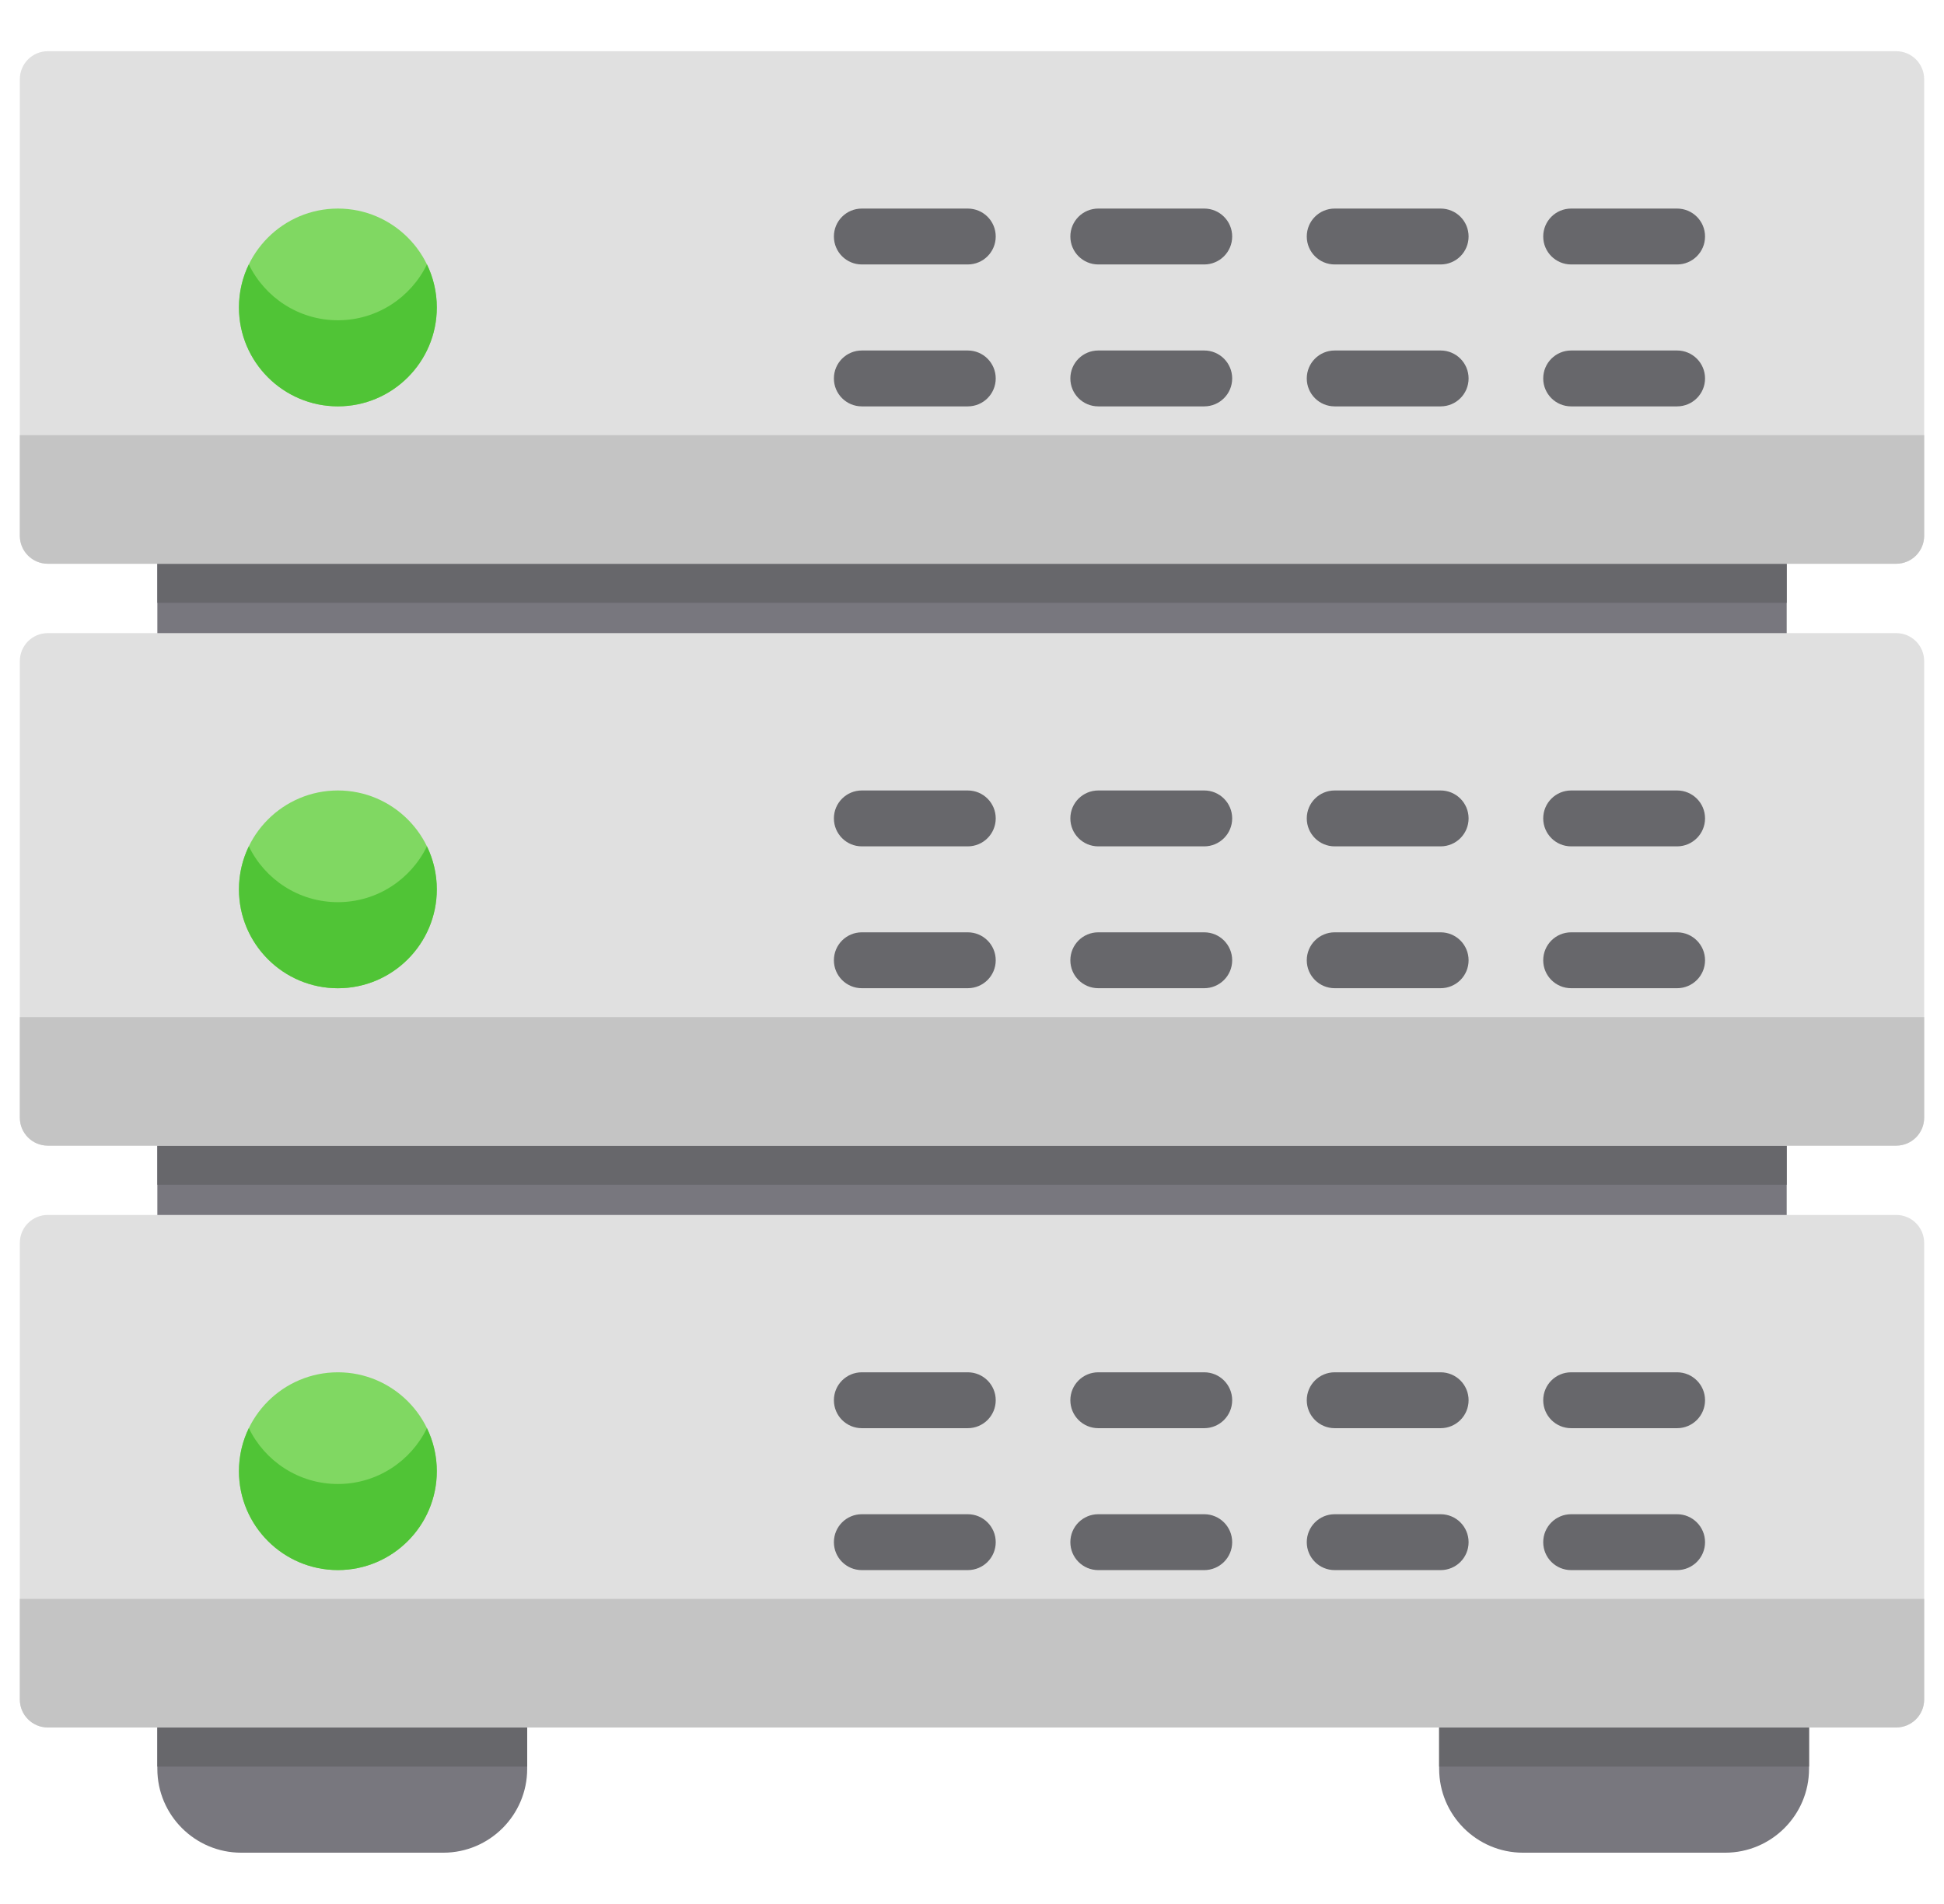 <svg width="49" height="48" viewBox="0 0 49 48" fill="none" xmlns="http://www.w3.org/2000/svg">
<g clip-path="url(#clip0_180_2368)">
<path d="M12.584 42.141H4.67C4.281 42.141 3.966 42.456 3.966 42.845V44.593C3.966 45.758 4.914 46.707 6.08 46.707H11.174C12.34 46.707 13.288 45.758 13.288 44.593V42.845C13.288 42.456 12.973 42.141 12.584 42.141Z" fill="#78777E"/>
<path d="M44.893 42.141H36.98C36.591 42.141 36.275 42.456 36.275 42.845V44.593C36.275 45.758 37.224 46.707 38.389 46.707H43.484C44.65 46.707 45.598 45.758 45.598 44.593V42.845C45.598 42.456 45.282 42.141 44.893 42.141Z" fill="#78777E"/>
<path d="M12.584 42.141H4.67C4.281 42.141 3.966 42.456 3.966 42.845V44.536H13.288V42.845C13.288 42.456 12.973 42.141 12.584 42.141Z" fill="#67676B"/>
<path d="M44.893 42.141H36.98C36.591 42.141 36.275 42.456 36.275 42.845V44.536H45.598V42.845C45.598 42.456 45.282 42.141 44.893 42.141Z" fill="#67676B"/>
<path d="M44.33 12.803H4.67C4.281 12.803 3.966 13.118 3.966 13.507V16.664C3.966 17.053 4.281 17.369 4.67 17.369H44.33C44.719 17.369 45.035 17.053 45.035 16.664V13.507C45.035 13.118 44.719 12.803 44.33 12.803Z" fill="#78777E"/>
<path d="M44.33 12.803H4.67C4.281 12.803 3.966 13.118 3.966 13.507V15.198H45.035V13.507C45.035 13.118 44.719 12.803 44.33 12.803Z" fill="#67676B"/>
<path d="M47.795 1.291H1.205C0.815 1.291 0.5 1.607 0.5 1.996V13.508C0.5 13.897 0.815 14.213 1.205 14.213H47.795C48.185 14.213 48.5 13.897 48.5 13.508V1.996C48.5 1.607 48.185 1.291 47.795 1.291Z" fill="#E0E0E0"/>
<path d="M0.5 10.971V13.507C0.5 13.896 0.815 14.212 1.205 14.212H47.795C48.185 14.212 48.5 13.896 48.5 13.507V10.971H0.5Z" fill="#C4C4C4"/>
<path d="M8.517 5.258C7.142 5.258 6.023 6.376 6.023 7.751C6.023 9.126 7.142 10.244 8.517 10.244C9.891 10.244 11.01 9.126 11.01 7.751C11.01 6.376 9.891 5.258 8.517 5.258Z" fill="#80D862"/>
<path d="M8.517 8.074C7.531 8.074 6.676 7.499 6.272 6.666C6.113 6.994 6.023 7.362 6.023 7.751C6.023 9.126 7.142 10.244 8.517 10.244C9.891 10.244 11.01 9.126 11.01 7.751C11.01 7.362 10.92 6.994 10.761 6.666C10.357 7.499 9.503 8.074 8.517 8.074Z" fill="#50C436"/>
<path d="M24.393 6.667H21.723C21.334 6.667 21.019 6.352 21.019 5.962C21.019 5.573 21.334 5.258 21.723 5.258H24.393C24.783 5.258 25.098 5.573 25.098 5.962C25.098 6.352 24.783 6.667 24.393 6.667Z" fill="#67676B"/>
<path d="M30.353 6.667H27.683C27.294 6.667 26.979 6.352 26.979 5.962C26.979 5.573 27.294 5.258 27.683 5.258H30.353C30.743 5.258 31.058 5.573 31.058 5.962C31.058 6.352 30.742 6.667 30.353 6.667Z" fill="#67676B"/>
<path d="M36.312 6.667H33.642C33.253 6.667 32.938 6.352 32.938 5.962C32.938 5.573 33.253 5.258 33.642 5.258H36.312C36.702 5.258 37.017 5.573 37.017 5.962C37.017 6.352 36.702 6.667 36.312 6.667Z" fill="#67676B"/>
<path d="M42.272 6.667H39.602C39.213 6.667 38.898 6.352 38.898 5.962C38.898 5.573 39.213 5.258 39.602 5.258H42.272C42.661 5.258 42.977 5.573 42.977 5.962C42.977 6.352 42.661 6.667 42.272 6.667Z" fill="#67676B"/>
<path d="M24.393 10.245H21.723C21.334 10.245 21.019 9.93 21.019 9.541C21.019 9.151 21.334 8.836 21.723 8.836H24.393C24.783 8.836 25.098 9.151 25.098 9.541C25.098 9.93 24.783 10.245 24.393 10.245Z" fill="#67676B"/>
<path d="M30.353 10.245H27.683C27.294 10.245 26.979 9.93 26.979 9.541C26.979 9.151 27.294 8.836 27.683 8.836H30.353C30.743 8.836 31.058 9.151 31.058 9.541C31.058 9.93 30.742 10.245 30.353 10.245Z" fill="#67676B"/>
<path d="M36.312 10.245H33.642C33.253 10.245 32.938 9.93 32.938 9.541C32.938 9.151 33.253 8.836 33.642 8.836H36.312C36.702 8.836 37.017 9.151 37.017 9.541C37.017 9.93 36.702 10.245 36.312 10.245Z" fill="#67676B"/>
<path d="M42.272 10.245H39.602C39.213 10.245 38.898 9.93 38.898 9.541C38.898 9.151 39.213 8.836 39.602 8.836H42.272C42.661 8.836 42.977 9.151 42.977 9.541C42.977 9.93 42.661 10.245 42.272 10.245Z" fill="#67676B"/>
<path d="M44.33 27.473H4.67C4.281 27.473 3.966 27.788 3.966 28.177V31.334C3.966 31.723 4.281 32.039 4.67 32.039H44.33C44.719 32.039 45.035 31.723 45.035 31.334V28.177C45.035 27.788 44.719 27.473 44.33 27.473Z" fill="#78777E"/>
<path d="M44.33 27.473H4.67C4.281 27.473 3.966 27.788 3.966 28.177V29.868H45.035V28.177C45.035 27.788 44.719 27.473 44.33 27.473Z" fill="#67676B"/>
<path d="M47.795 15.961H1.205C0.815 15.961 0.5 16.276 0.5 16.666V28.178C0.5 28.567 0.815 28.882 1.205 28.882H47.795C48.185 28.882 48.5 28.567 48.5 28.178V16.666C48.5 16.276 48.185 15.961 47.795 15.961Z" fill="#E0E0E0"/>
<path d="M0.5 25.641V28.177C0.5 28.566 0.815 28.882 1.205 28.882H47.795C48.185 28.882 48.5 28.566 48.5 28.177V25.641H0.5Z" fill="#C4C4C4"/>
<path d="M8.517 19.928C7.142 19.928 6.023 21.046 6.023 22.421C6.023 23.796 7.142 24.914 8.517 24.914C9.891 24.914 11.01 23.796 11.01 22.421C11.01 21.046 9.891 19.928 8.517 19.928Z" fill="#80D862"/>
<path d="M8.517 22.744C7.531 22.744 6.676 22.169 6.272 21.336C6.113 21.664 6.023 22.032 6.023 22.421C6.023 23.796 7.142 24.914 8.517 24.914C9.891 24.914 11.01 23.796 11.01 22.421C11.01 22.032 10.92 21.664 10.761 21.336C10.357 22.169 9.503 22.744 8.517 22.744Z" fill="#50C436"/>
<path d="M24.393 21.337H21.723C21.334 21.337 21.019 21.021 21.019 20.632C21.019 20.243 21.334 19.928 21.723 19.928H24.393C24.783 19.928 25.098 20.243 25.098 20.632C25.098 21.021 24.783 21.337 24.393 21.337Z" fill="#67676B"/>
<path d="M30.353 21.337H27.683C27.294 21.337 26.979 21.021 26.979 20.632C26.979 20.243 27.294 19.928 27.683 19.928H30.353C30.743 19.928 31.058 20.243 31.058 20.632C31.058 21.021 30.742 21.337 30.353 21.337Z" fill="#67676B"/>
<path d="M36.312 21.337H33.642C33.253 21.337 32.938 21.021 32.938 20.632C32.938 20.243 33.253 19.928 33.642 19.928H36.312C36.702 19.928 37.017 20.243 37.017 20.632C37.017 21.021 36.702 21.337 36.312 21.337Z" fill="#67676B"/>
<path d="M42.272 21.337H39.602C39.213 21.337 38.898 21.021 38.898 20.632C38.898 20.243 39.213 19.928 39.602 19.928H42.272C42.661 19.928 42.977 20.243 42.977 20.632C42.977 21.021 42.661 21.337 42.272 21.337Z" fill="#67676B"/>
<path d="M24.393 24.913H21.723C21.334 24.913 21.019 24.598 21.019 24.209C21.019 23.819 21.334 23.504 21.723 23.504H24.393C24.783 23.504 25.098 23.819 25.098 24.209C25.098 24.598 24.783 24.913 24.393 24.913Z" fill="#67676B"/>
<path d="M30.353 24.913H27.683C27.294 24.913 26.979 24.598 26.979 24.209C26.979 23.819 27.294 23.504 27.683 23.504H30.353C30.743 23.504 31.058 23.819 31.058 24.209C31.058 24.598 30.742 24.913 30.353 24.913Z" fill="#67676B"/>
<path d="M36.312 24.913H33.642C33.253 24.913 32.938 24.598 32.938 24.209C32.938 23.819 33.253 23.504 33.642 23.504H36.312C36.702 23.504 37.017 23.819 37.017 24.209C37.017 24.598 36.702 24.913 36.312 24.913Z" fill="#67676B"/>
<path d="M42.272 24.913H39.602C39.213 24.913 38.898 24.598 38.898 24.209C38.898 23.819 39.213 23.504 39.602 23.504H42.272C42.661 23.504 42.977 23.819 42.977 24.209C42.977 24.598 42.661 24.913 42.272 24.913Z" fill="#67676B"/>
<path d="M47.795 30.629H1.205C0.815 30.629 0.5 30.944 0.5 31.334V42.846C0.5 43.235 0.815 43.55 1.205 43.55H47.795C48.185 43.55 48.5 43.235 48.5 42.846V31.334C48.5 30.944 48.185 30.629 47.795 30.629Z" fill="#E0E0E0"/>
<path d="M0.5 40.309V42.845C0.5 43.234 0.815 43.55 1.205 43.55H47.795C48.185 43.55 48.5 43.234 48.5 42.845V40.309H0.5Z" fill="#C4C4C4"/>
<path d="M8.517 34.596C7.142 34.596 6.023 35.714 6.023 37.089C6.023 38.464 7.142 39.582 8.517 39.582C9.891 39.582 11.01 38.464 11.01 37.089C11.01 35.714 9.891 34.596 8.517 34.596Z" fill="#80D862"/>
<path d="M8.517 37.412C7.531 37.412 6.676 36.837 6.272 36.004C6.113 36.332 6.023 36.7 6.023 37.089C6.023 38.464 7.142 39.582 8.517 39.582C9.891 39.582 11.01 38.464 11.01 37.089C11.01 36.7 10.92 36.332 10.761 36.004C10.357 36.837 9.503 37.412 8.517 37.412Z" fill="#50C436"/>
<path d="M24.393 36.005H21.723C21.334 36.005 21.019 35.69 21.019 35.3C21.019 34.911 21.334 34.596 21.723 34.596H24.393C24.783 34.596 25.098 34.911 25.098 35.3C25.098 35.69 24.783 36.005 24.393 36.005Z" fill="#67676B"/>
<path d="M30.353 36.005H27.683C27.294 36.005 26.979 35.69 26.979 35.3C26.979 34.911 27.294 34.596 27.683 34.596H30.353C30.743 34.596 31.058 34.911 31.058 35.3C31.058 35.69 30.742 36.005 30.353 36.005Z" fill="#67676B"/>
<path d="M36.312 36.005H33.642C33.253 36.005 32.938 35.69 32.938 35.3C32.938 34.911 33.253 34.596 33.642 34.596H36.312C36.702 34.596 37.017 34.911 37.017 35.3C37.017 35.69 36.702 36.005 36.312 36.005Z" fill="#67676B"/>
<path d="M42.272 36.005H39.602C39.213 36.005 38.898 35.69 38.898 35.3C38.898 34.911 39.213 34.596 39.602 34.596H42.272C42.661 34.596 42.977 34.911 42.977 35.3C42.977 35.69 42.661 36.005 42.272 36.005Z" fill="#67676B"/>
<path d="M24.393 39.583H21.723C21.334 39.583 21.019 39.268 21.019 38.879C21.019 38.489 21.334 38.174 21.723 38.174H24.393C24.783 38.174 25.098 38.489 25.098 38.879C25.098 39.268 24.783 39.583 24.393 39.583Z" fill="#67676B"/>
<path d="M30.353 39.583H27.683C27.294 39.583 26.979 39.268 26.979 38.879C26.979 38.489 27.294 38.174 27.683 38.174H30.353C30.743 38.174 31.058 38.489 31.058 38.879C31.058 39.268 30.742 39.583 30.353 39.583Z" fill="#67676B"/>
<path d="M36.312 39.583H33.642C33.253 39.583 32.938 39.268 32.938 38.879C32.938 38.489 33.253 38.174 33.642 38.174H36.312C36.702 38.174 37.017 38.489 37.017 38.879C37.017 39.268 36.702 39.583 36.312 39.583Z" fill="#67676B"/>
<path d="M42.272 39.583H39.602C39.213 39.583 38.898 39.268 38.898 38.879C38.898 38.489 39.213 38.174 39.602 38.174H42.272C42.661 38.174 42.977 38.489 42.977 38.879C42.977 39.268 42.661 39.583 42.272 39.583Z" fill="#67676B"/>
</g>
<defs>
<clipPath id="clip0_180_2368">
<rect width="48" height="48" fill="white" transform="translate(0.5)"/>
</clipPath>
</defs>
</svg>
